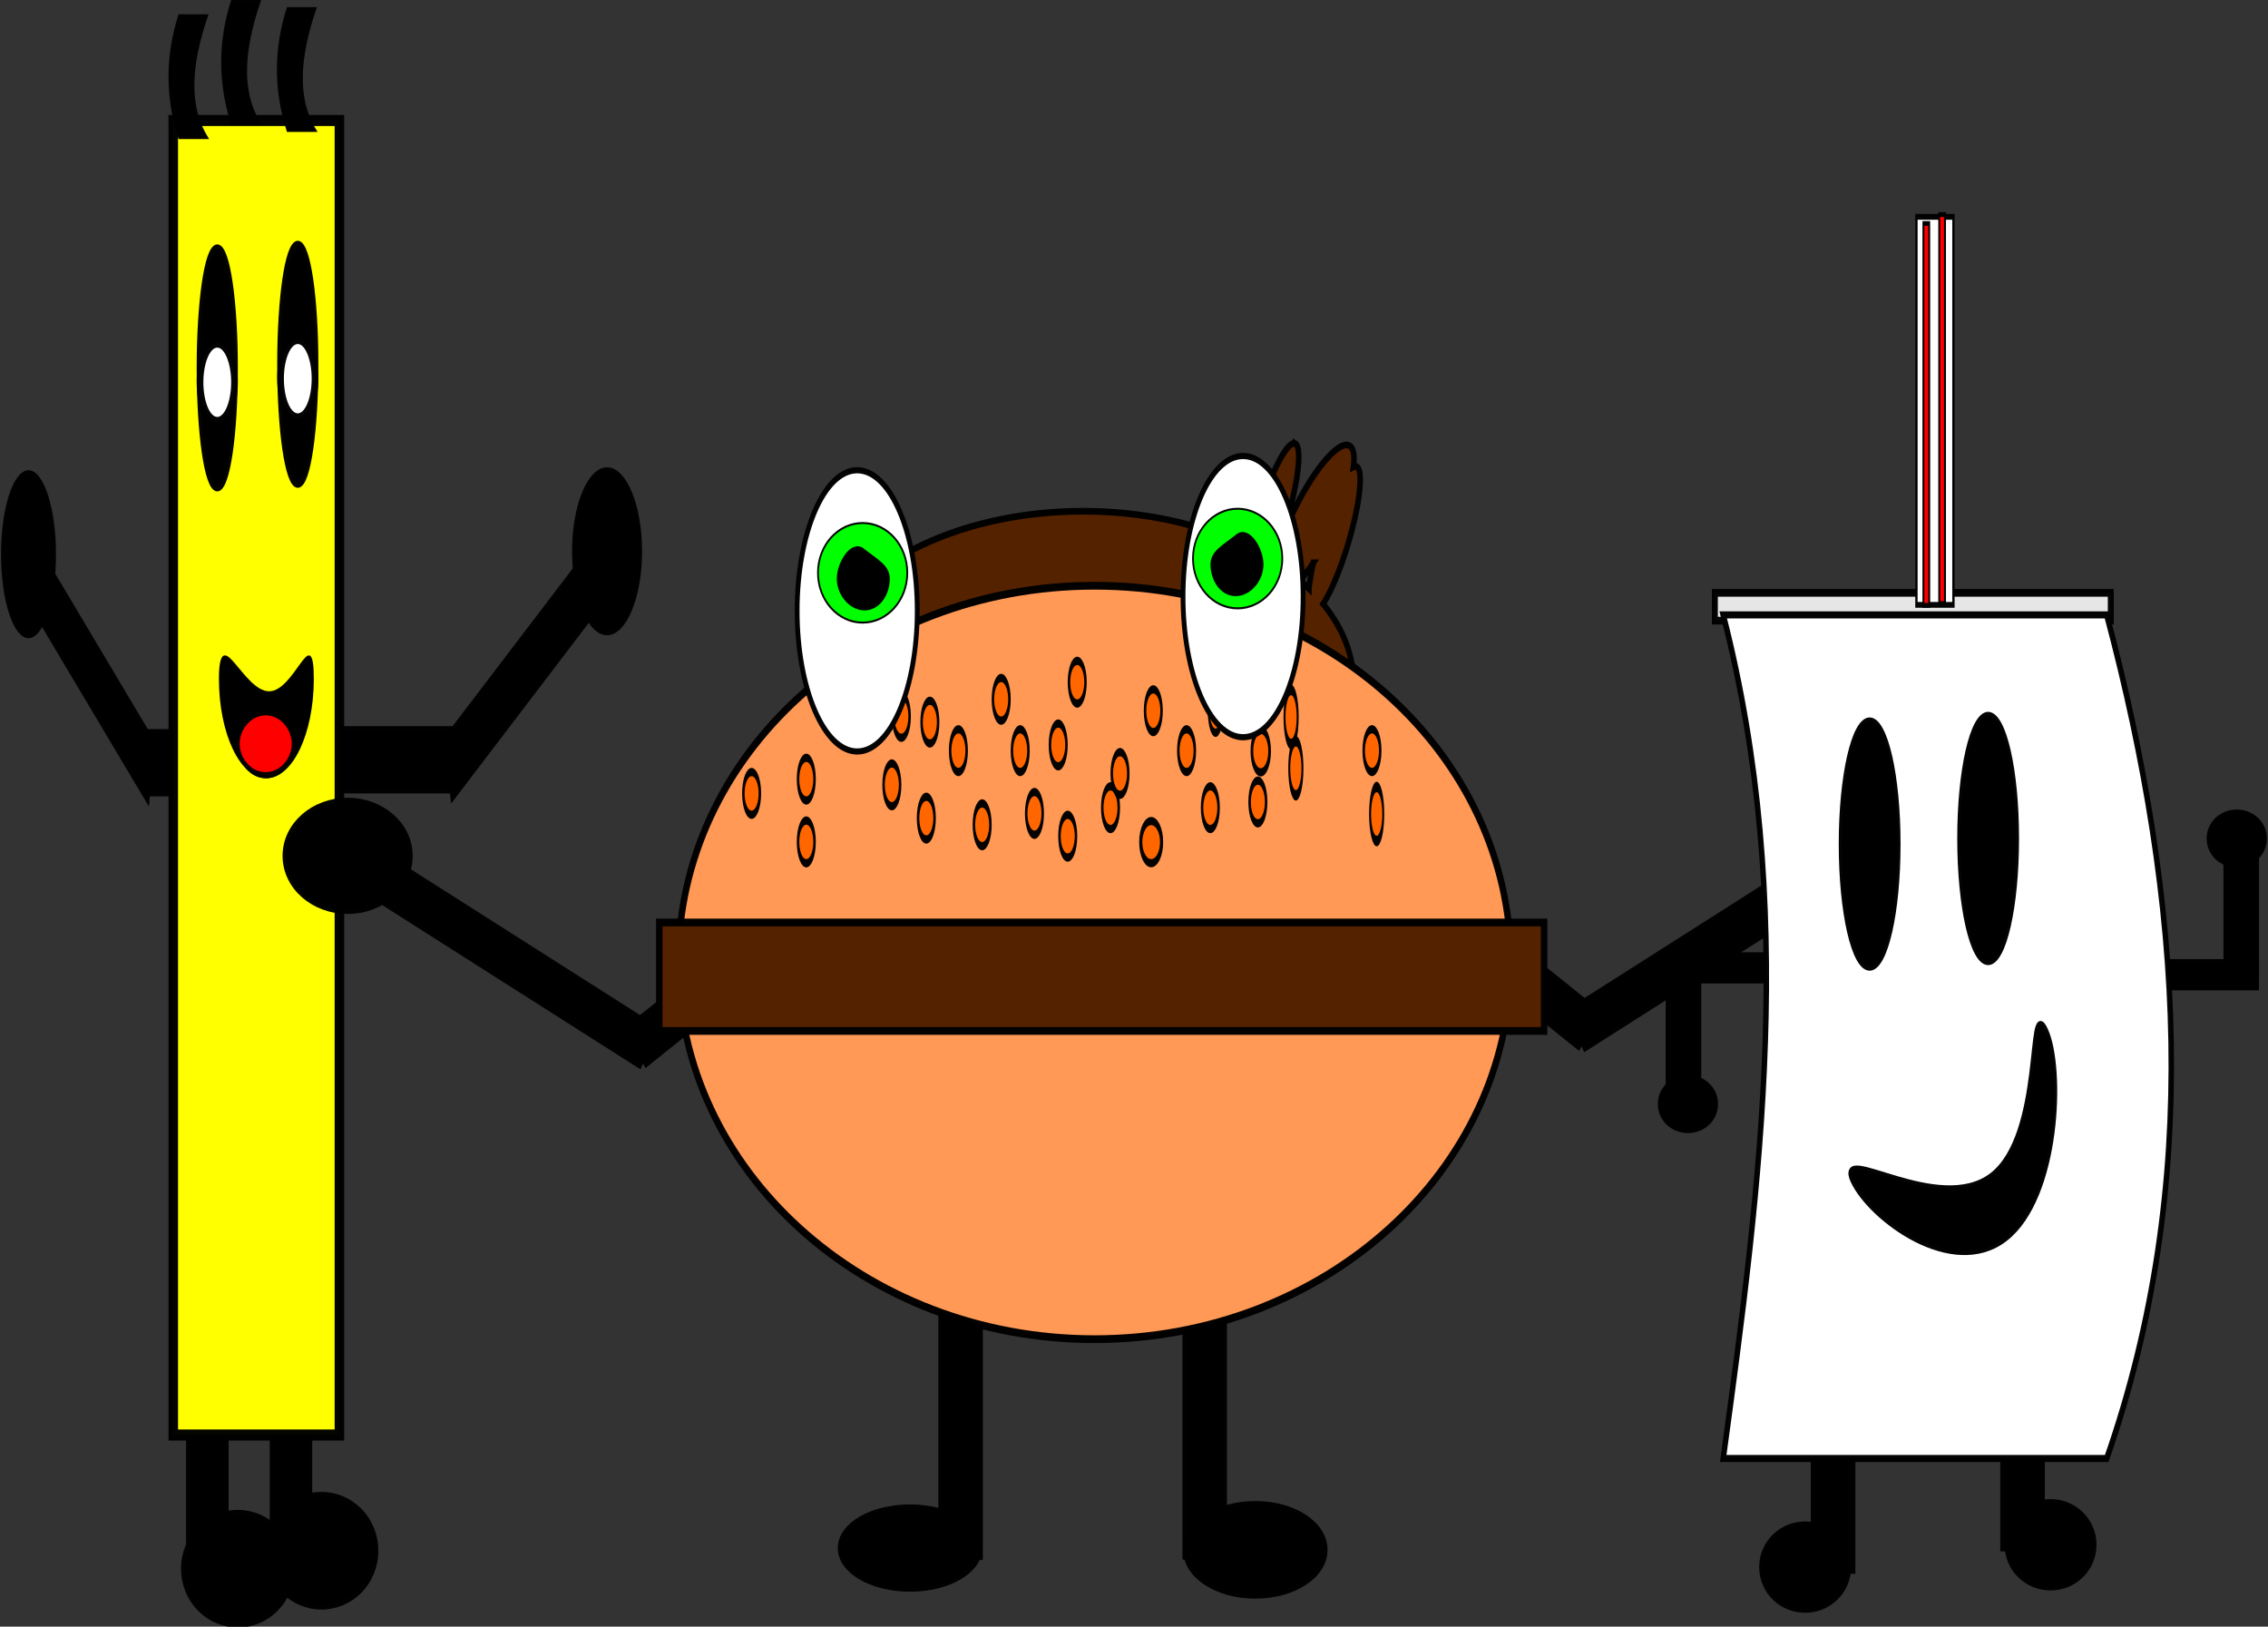 <svg xmlns="http://www.w3.org/2000/svg" viewBox="0 0 730.15 523.55"><rect x="0" y="0" width="730.15" height="523.55" fill="#333333" stroke="none"/><g stroke-opacity=".984" color="#000" stroke="#000"><g stroke-width="3.882"><path d="M-294.29 763.79h20v62.857h-20z" transform="matrix(.573 0 0 .81 229.653 -172.785)"/><path d="M-237.14 836.65c0 11.835-13.431 21.429-30 21.429s-30-9.594-30-21.429 13.431-21.429 30-21.429 30 9.594 30 21.429z" transform="matrix(.573 0 0 .81 229.653 -172.785)"/></g><g stroke-width="3.882"><path d="M-294.29 763.79h20v62.857h-20z" transform="matrix(.573 0 0 .81 256.572 -178.57)"/><path d="M-237.14 836.65c0 11.835-13.431 21.429-30 21.429s-30-9.594-30-21.429 13.431-21.429 30-21.429 30 9.594 30 21.429z" transform="matrix(.573 0 0 .81 256.572 -178.57)"/></g><path stroke-width="3.233" d="M-703.18 440.61h140.65v23.506h-140.65z" transform="matrix(.353 0 0 .81 345.206 -121.873)"/><path transform="matrix(.307 -.403 .093 .781 345.206 -121.873)" stroke-width="3.485" d="M-689.2 105.52h164.08v23.417H-689.2z"/><path d="M-394.29 369.51c0 17.358-13.431 31.429-30 31.429s-30-14.071-30-31.429 13.431-31.429 30-31.429 30 14.071 30 31.429z" stroke-width="3.882" transform="matrix(.353 0 0 .81 345.206 -121.873)"/><path stroke-width="3.233" d="M-703.18 440.61h140.65v23.506h-140.65z" transform="matrix(-.277 0 0 .81 -108.35 -120.927)"/><path transform="matrix(-.24 -.403 -.073 .781 -108.35 -120.927)" stroke-width="3.485" d="M-689.2 105.52h164.08v23.417H-689.2z"/><path d="M-394.29 369.51c0 17.358-13.431 31.429-30 31.429s-30-14.071-30-31.429 13.431-31.429 30-31.429 30 14.071 30 31.429z" stroke-width="3.882" transform="matrix(-.277 0 0 .81 -108.35 -120.927)"/><path stroke-width="4.4" fill="#ff0" d="M-302.6 261.19h76.625v522.34H-302.6z" transform="matrix(.698 0 0 .81 266.996 -172.785)"/><g stroke-width="3.882"><path d="M-540 542.36c0 33.926-44.132 61.429-98.571 61.429-54.44 0-98.571-27.503-98.571-61.429s49.846 10 104.29 10c54.439 0 92.857-43.926 92.857-10z" transform="matrix(.152 0 0 .506 182.819 -56.012)"/><path d="M-582.86 583.79c0 11.046-25.584 20-57.143 20s-57.143-8.954-57.143-20 25.584-20 57.143-20 57.143 8.954 57.143 20z" fill="red" transform="matrix(.152 0 0 .506 182.819 -56.012)"/></g><g stroke-width="3.882"><path d="M-765.71 290.93c0 26.036-4.477 47.143-10 47.143s-10-21.107-10-47.143 4.477-47.143 10-47.143 10 21.107 10 47.143z" transform="matrix(-.555 0 0 .81 -360.573 -117.245)"/><path d="M-765.71 296.65c0 8.679-4.477 15.714-10 15.714s-10-7.035-10-15.714 4.477-15.714 10-15.714 10 7.035 10 15.714z" fill="#fff" transform="matrix(-.555 0 0 .81 -360.573 -117.245)"/></g><g stroke-width="3.882"><path d="M-765.71 290.93c0 26.036-4.477 47.143-10 47.143s-10-21.107-10-47.143 4.477-47.143 10-47.143 10 21.107 10 47.143z" transform="matrix(-.555 0 0 .81 -334.652 -118.402)"/><path d="M-765.71 296.65c0 8.679-4.477 15.714-10 15.714s-10-7.035-10-15.714 4.477-15.714 10-15.714 10 7.035 10 15.714z" fill="#fff" transform="matrix(-.555 0 0 .81 -334.652 -118.402)"/></g><path d="M-299.72 219.62h12.458c-7.197 18.346-9.354 35.127 0 48.336h-12.458c-5.933-16.112-5.933-32.224 0-48.336zM-275.43 213.91h12.458c-7.197 18.346-9.354 35.127 0 48.336h-12.458c-5.933-16.112-5.933-32.224 0-48.336zM-249.72 216.77h12.458c-7.197 18.346-9.354 35.127 0 48.336h-12.458c-5.933-16.112-5.933-32.224 0-48.336z" stroke-width="1.26" transform="matrix(.698 0 0 .81 266.996 -172.785)"/></g><g stroke-opacity=".984" color="#000" stroke="#000"><g stroke-width="3.882"><path d="M-706.52 160.97l176.7 93.686-9.369 17.67-176.7-93.686 9.369-17.67z" transform="matrix(-.536 0 0 -.643 -172.935 445.998)"/><path d="M-877.16 272.82l166.28-111.14 11.114 16.628-166.28 111.14-11.114-16.628zM-494.29 265.22c0 14.991-16.629 27.143-37.143 27.143-20.513 0-37.143-12.152-37.143-27.143s16.629-27.143 37.143-27.143c20.513 0 37.143 12.152 37.143 27.143z" transform="matrix(-.536 0 0 -.643 -172.935 445.998)"/></g><g stroke-width="3.882"><path d="M-706.52 160.97l176.7 93.686-9.369 17.67-176.7-93.686 9.369-17.67z" transform="matrix(.536 0 0 -.643 889.131 440.479)"/><path d="M-877.16 272.82l166.28-111.14 11.114 16.628-166.28 111.14-11.114-16.628zM-494.29 265.22c0 14.991-16.629 27.143-37.143 27.143-20.513 0-37.143-12.152-37.143-27.143s16.629-27.143 37.143-27.143c20.513 0 37.143 12.152 37.143 27.143z" transform="matrix(.536 0 0 -.643 889.131 440.479)"/></g><g stroke-width="3.882"><path d="M297.14 692.36h22.857v148.57H297.14z" transform="matrix(.536 0 0 .643 143.86 -39.883)"/><path d="M314.29 838.08c0 11.046-17.269 20-38.571 20s-38.571-8.954-38.571-20 17.269-20 38.571-20 38.571 8.954 38.571 20z" transform="matrix(.574 0 0 .64 134.704 -38.114)"/></g><g stroke-width="3.882"><path d="M297.14 692.36h22.857v148.57H297.14z" transform="matrix(-.536 0 0 .718 553.234 -103.213)"/><path d="M314.29 838.08c0 11.046-17.269 20-38.571 20s-38.571-8.954-38.571-20 17.269-20 38.571-20 38.571 8.954 38.571 20z" transform="matrix(-.574 0 0 .716 562.392 -101.235)"/></g><path d="M508.43 284.01c-4.609.683-13.058 14.332-19.909 32.647-2.615 6.991-4.641 13.739-6.021 19.682-27.625-11.526-62.47-18.395-100.35-18.395-89.696 0-162.41 38.553-162.41 86.105 62.466-29.095 114.68-34.965 160.29-25.835 80.205-8.647 115.41 13.334 164.53 25.835 0-14.325-6.597-27.827-18.271-39.71 4.367-5.608 9.631-15.695 14.188-27.875 7.56-20.209 10.307-38.444 6.16-40.745-.609-.338-1.33-.32-2.146.031.91-5.791.102-9.737-2.676-10.736-6.52-2.343-21.43 12.416-33.312 32.992-5.37 9.298-9.204 18.195-11.19 25.364-.503-.268-1.011-.55-1.522-.816 2.625-4.995 5.308-10.955 7.775-17.548 7.56-20.209 10.307-38.475 6.16-40.777a1.981 1.981 0 00-1.293-.22zm11.996 59.737c-1.276 4.797-2.167 9.196-2.653 12.933a115.093 115.093 0 00-5.398-4.08c2.582-2.446 5.3-5.41 8.051-8.853z" stroke-width="3.343" fill="#520" transform="matrix(.536 0 0 .643 143.86 -39.883)"/><g stroke-width="3.882"><path d="M642.86 543.79c0 104.15-111.93 188.57-250 188.57s-250-84.426-250-188.57c0-104.15 111.93-188.57 250-188.57s250 84.426 250 188.57z" fill="#f95" transform="matrix(.536 0 0 .643 141.807 -39.883)"/><path fill="#520" d="M131.43 523.79h531.43v54.286H131.43z" transform="matrix(.536 0 0 .643 141.807 -39.883)"/><path d="M208.57 459.51c0 5.523-5.756 10-12.857 10-7.1 0-12.857-4.477-12.857-10s5.756-10 12.857-10c7.1 0 12.857 4.477 12.857 10z" transform="matrix(.207 0 0 .687 201.46 -60.319)" fill="#f60"/><path d="M208.57 459.51c0 5.523-5.756 10-12.857 10-7.1 0-12.857-4.477-12.857-10s5.756-10 12.857-10c7.1 0 12.857 4.477 12.857 10z" transform="matrix(.207 0 0 .687 219.06 -64.908)" fill="#f60"/><path d="M208.57 459.51c0 5.523-5.756 10-12.857 10-7.1 0-12.857-4.477-12.857-10s5.756-10 12.857-10c7.1 0 12.857 4.477 12.857 10z" transform="matrix(.207 0 0 .687 219.06 -44.714)" fill="#f60"/><path d="M208.57 459.51c0 5.523-5.756 10-12.857 10-7.1 0-12.857-4.477-12.857-10s5.756-10 12.857-10c7.1 0 12.857 4.477 12.857 10z" transform="matrix(.207 0 0 .687 234.364 -81.43)" fill="#f60"/><path d="M208.57 459.51c0 5.523-5.756 10-12.857 10-7.1 0-12.857-4.477-12.857-10s5.756-10 12.857-10c7.1 0 12.857 4.477 12.857 10z" transform="matrix(.207 0 0 .687 246.603 -63.073)" fill="#f60"/><path d="M208.57 459.51c0 5.523-5.756 10-12.857 10-7.1 0-12.857-4.477-12.857-10s5.756-10 12.857-10c7.1 0 12.857 4.477 12.857 10z" transform="matrix(.207 0 0 -.687 249.666 546.267)" fill="#f60"/><path d="M208.57 459.51c0 5.523-5.756 10-12.857 10-7.1 0-12.857-4.477-12.857-10s5.756-10 12.857-10c7.1 0 12.857 4.477 12.857 10z" transform="matrix(.207 0 0 -.687 257.7 579.004)" fill="#f60"/><path d="M208.57 459.51c0 5.523-5.756 10-12.857 10-7.1 0-12.857-4.477-12.857-10s5.756-10 12.857-10c7.1 0 12.857 4.477 12.857 10z" transform="matrix(.207 0 0 -.687 258.847 548.104)" fill="#f60"/><path d="M208.57 459.51c0 5.523-5.756 10-12.857 10-7.1 0-12.857-4.477-12.857-10s5.756-10 12.857-10c7.1 0 12.857 4.477 12.857 10z" transform="matrix(.207 0 0 -.687 275.682 581.15)" fill="#f60"/><path d="M208.57 459.51c0 5.523-5.756 10-12.857 10-7.1 0-12.857-4.477-12.857-10s5.756-10 12.857-10c7.1 0 12.857 4.477 12.857 10z" transform="matrix(.207 0 0 -.687 281.804 540.76)" fill="#f60"/><path d="M208.57 459.51c0 5.523-5.756 10-12.857 10-7.1 0-12.857-4.477-12.857-10s5.756-10 12.857-10c7.1 0 12.857 4.477 12.857 10z" transform="matrix(.207 0 0 -.687 268.028 557.286)" fill="#f60"/><path d="M208.57 459.51c0 5.523-5.756 10-12.857 10-7.1 0-12.857-4.477-12.857-10s5.756-10 12.857-10c7.1 0 12.857 4.477 12.857 10z" transform="matrix(.207 0 0 -.687 292.516 577.481)" fill="#f60"/><path d="M208.57 459.51c0 5.523-5.756 10-12.857 10-7.1 0-12.857-4.477-12.857-10s5.756-10 12.857-10c7.1 0 12.857 4.477 12.857 10z" transform="matrix(.207 0 0 -.687 300.165 555.448)" fill="#f60"/><path d="M208.57 459.51c0 5.523-5.756 10-12.857 10-7.1 0-12.857-4.477-12.857-10s5.756-10 12.857-10c7.1 0 12.857 4.477 12.857 10z" transform="matrix(.207 0 0 -.687 306.287 535.253)" fill="#f60"/><path d="M208.57 459.51c0 5.523-5.756 10-12.857 10-7.1 0-12.857-4.477-12.857-10s5.756-10 12.857-10c7.1 0 12.857 4.477 12.857 10z" transform="matrix(.207 0 0 -.687 287.926 557.286)" fill="#f60"/><path d="M208.57 459.51c0 5.523-5.756 10-12.857 10-7.1 0-12.857-4.477-12.857-10s5.756-10 12.857-10c7.1 0 12.857 4.477 12.857 10z" transform="matrix(.207 0 0 -.687 303.229 584.819)" fill="#f60"/><path d="M208.57 459.51c0 5.523-5.756 10-12.857 10-7.1 0-12.857-4.477-12.857-10s5.756-10 12.857-10c7.1 0 12.857 4.477 12.857 10z" transform="matrix(.207 0 0 -.687 317 575.643)" fill="#f60"/><path d="M208.57 459.51c0 5.523-5.756 10-12.857 10-7.1 0-12.857-4.477-12.857-10s5.756-10 12.857-10c7.1 0 12.857 4.477 12.857 10z" transform="matrix(.207 0 0 -.687 320.064 564.63)" fill="#f60"/><path d="M208.57 459.51c0 5.523-5.756 10-12.857 10-7.1 0-12.857-4.477-12.857-10s5.756-10 12.857-10c7.1 0 12.857 4.477 12.857 10z" transform="matrix(.207 0 0 -.687 330.776 544.435)" fill="#f60"/><path d="M208.57 459.51c0 5.523-5.756 10-12.857 10-7.1 0-12.857-4.477-12.857-10s5.756-10 12.857-10c7.1 0 12.857 4.477 12.857 10z" transform="matrix(.207 0 0 -.687 349.137 575.643)" fill="#f60"/><path d="M208.57 459.51c0 5.523-5.756 10-12.857 10-7.1 0-12.857-4.477-12.857-10s5.756-10 12.857-10c7.1 0 12.857 4.477 12.857 10z" transform="matrix(.207 0 0 -.687 341.489 557.286)" fill="#f60"/><path d="M208.57 459.51c0 5.523-5.756 10-12.857 10-7.1 0-12.857-4.477-12.857-10s5.756-10 12.857-10c7.1 0 12.857 4.477 12.857 10z" transform="matrix(.207 0 0 -.687 364.44 573.806)" fill="#f60"/><path d="M208.57 459.51c0 5.523-5.756 10-12.857 10-7.1 0-12.857-4.477-12.857-10s5.756-10 12.857-10c7.1 0 12.857 4.477 12.857 10z" transform="matrix(.207 0 0 .687 401.174 -74.088)" fill="#f60"/><path d="M208.57 459.51c0 5.523-5.756 10-12.857 10-7.1 0-12.857-4.477-12.857-10s5.756-10 12.857-10c7.1 0 12.857 4.477 12.857 10z" transform="matrix(-.169 0 0 -.694 424.414 547.802)" fill="#f60"/><path d="M208.57 459.51c0 5.523-5.756 10-12.857 10-7.1 0-12.857-4.477-12.857-10s5.756-10 12.857-10c7.1 0 12.857 4.477 12.857 10z" transform="matrix(-.222 0 0 -.684 449.332 556.046)" fill="#f60"/><path d="M208.57 459.51c0 5.523-5.756 10-12.857 10-7.1 0-12.857-4.477-12.857-10s5.756-10 12.857-10c7.1 0 12.857 4.477 12.857 10z" transform="matrix(-.165 0 0 -.87 449.476 647.055)" fill="#f60"/><path d="M208.57 459.51c0 5.523-5.756 10-12.857 10-7.1 0-12.857-4.477-12.857-10s5.756-10 12.857-10c7.1 0 12.857 4.477 12.857 10z" transform="matrix(-.165 0 0 -.87 447.944 630.542)" fill="#f60"/><path d="M208.57 459.51c0 5.523-5.756 10-12.857 10-7.1 0-12.857-4.477-12.857-10s5.756-10 12.857-10c7.1 0 12.857 4.477 12.857 10z" transform="matrix(-.165 0 0 -.87 475.492 661.77)" fill="#f60"/><path d="M208.57 459.51c0 5.523-5.756 10-12.857 10-7.1 0-12.857-4.477-12.857-10s5.756-10 12.857-10c7.1 0 12.857 4.477 12.857 10z" transform="matrix(.261 0 0 .678 319.523 -40.502)" fill="#f60"/><path d="M-628.57 369.51c0 48.917-21.746 88.571-48.571 88.571s-48.571-39.655-48.571-88.571c0-48.917 21.746-88.571 48.571-88.571s48.571 39.655 48.571 88.571z" transform="matrix(.398 0 0 .511 545.464 7.794)" fill="#fff"/><path d="M-300 389.51c0 53.651-43.492 97.143-97.143 97.143s-97.143-43.492-97.143-97.143 43.492-97.143 97.143-97.143S-300 335.859-300 389.51z" fill="#0f0" transform="matrix(.148 0 0 .165 336.487 120.095)"/><path d="M-340 400.93c0 31.559-22.087 60-52.857 60s-58.571-28.441-58.571-60 30.615-74.943 55.714-57.143C-364.944 365.609-340 376.332-340 400.93z" transform="matrix(.148 0 0 .165 336.487 120.095)"/><g><path d="M-628.57 369.51c0 48.917-21.746 88.571-48.571 88.571s-48.571-39.655-48.571-88.571c0-48.917 21.746-88.571 48.571-88.571s48.571 39.655 48.571 88.571z" transform="matrix(-.398 0 0 .511 130.686 3.204)" fill="#fff"/><path d="M-300 389.51c0 53.651-43.492 97.143-97.143 97.143s-97.143-43.492-97.143-97.143 43.492-97.143 97.143-97.143S-300 335.859-300 389.51z" fill="#0f0" transform="matrix(-.148 0 0 .165 339.663 115.505)"/><path d="M-340 400.93c0 31.559-22.087 60-52.857 60s-58.571-28.441-58.571-60 30.615-74.943 55.714-57.143C-364.944 365.609-340 376.332-340 400.93z" transform="matrix(-.148 0 0 .165 339.663 115.505)"/></g></g></g><path stroke-opacity=".984" color="#000" stroke="#000" stroke-width="3.939" fill="#e6e6e6" d="M-805.69 538.1h262.8v14.229h-262.8z" transform="matrix(-.485 0 0 .629 288.775 -147.652)"/><g stroke-opacity=".984" color="#000" stroke="#000" stroke-width="3.882"><path d="M-617.14 723.79h145.71v20h-145.71z" transform="matrix(-.353 0 0 .421 370.515 2.59)"/><path d="M-500 735.22h28.571v102.86H-500z" transform="matrix(-.353 0 0 .421 370.515 2.59)"/><path d="M-462.86 838.08c0 11.046-15.35 20-34.286 20-18.935 0-34.286-8.954-34.286-20s15.35-20 34.286-20c18.935 0 34.286 8.954 34.286 20z" transform="matrix(-.268 0 0 .426 410.17 -1.679)"/></g><g stroke-opacity=".984" color="#000" stroke="#000" stroke-width="3.882"><path d="M-617.14 723.79h145.71v20h-145.71z" transform="matrix(.353 0 0 -.421 892.983 622.646)"/><path d="M-500 735.22h28.571v102.86H-500z" transform="matrix(.353 0 0 -.421 892.983 622.646)"/><path d="M-462.86 838.08c0 11.046-15.35 20-34.286 20-18.935 0-34.286-8.954-34.286-20s15.35-20 34.286-20c18.935 0 34.286 8.954 34.286 20z" transform="matrix(.268 0 0 -.426 853.329 626.914)"/></g><g stroke-opacity=".984" color="#000" stroke="#000" stroke-width="3.882"><path d="M-760 932.36h25.714v94.286H-760z" transform="matrix(-.485 0 0 .629 288.775 -147.652)"/><path d="M-737.14 1025.2c0 11.835-12.792 21.428-28.571 21.428-15.78 0-28.571-9.594-28.571-21.428 0-11.835 12.792-21.429 28.571-21.429 15.78 0 28.571 9.594 28.571 21.429z" transform="matrix(-.485 0 0 .629 288.775 -147.652)"/></g><g stroke-opacity=".984" color="#000" stroke="#000" stroke-width="3.882"><path d="M-760 932.36h25.714v94.286H-760z" transform="matrix(.485 0 0 .629 952.506 -140.462)"/><path d="M-737.14 1025.2c0 11.835-12.792 21.428-28.571 21.428-15.78 0-28.571-9.594-28.571-21.428 0-11.835 12.792-21.429 28.571-21.429 15.78 0 28.571 9.594 28.571 21.429z" transform="matrix(.485 0 0 .629 952.506 -140.462)"/></g><g stroke-opacity=".984" color="#000" stroke="#000"><path d="M-802.98 543.66h254.54c-49.445 148.84-24.969 290.28 0 431.68h-254.54c-63.217-139.68-50.783-284.4 0-431.68z" stroke-width="3.629" fill="#fff" transform="matrix(-.485 0 0 .629 288.775 -144.057)"/><path d="M-688.19 112.74h73.532v310.67h-73.532V112.74z" stroke-width="4.636" fill="#fff" transform="matrix(-.162 0 0 .402 517.394 24.47)"/><path d="M-640.02 118.06h11.459V423.8h-11.459V118.06z" stroke-width="3.852" fill="red" transform="matrix(-.162 0 0 .402 517.394 24.47)"/><path d="M-671.43 110.93h11.429v311.43h-11.429V110.93z" stroke-width="3.882" fill="red" transform="matrix(-.162 0 0 .402 517.394 24.47)"/></g><path d="M-634.73 838.54c-11.346 18.955-65.707 50.576-100.91 29.504-35.202-21.072-37.916-86.857-26.569-105.81 11.346-18.955.155 53.371 35.357 74.443s103.47-17.09 92.121 1.865zM-705.71 663.79c0 34.715-8.315 62.857-18.571 62.857-10.257 0-18.571-28.142-18.571-62.857s8.315-62.857 18.571-62.857c10.257 0 18.571 28.142 18.571 62.857z" stroke-opacity=".984" color="#000" stroke="#000" stroke-width="3.882" transform="matrix(-.485 0 0 .629 288.775 -147.652)"/><path d="M-705.71 663.79c0 34.715-8.315 62.857-18.571 62.857-10.257 0-18.571-28.142-18.571-62.857s8.315-62.857 18.571-62.857c10.257 0 18.571 28.142 18.571 62.857z" transform="matrix(-.485 0 0 .629 250.629 -145.855)" stroke-opacity=".984" color="#000" stroke="#000" stroke-width="3.882"/></svg>